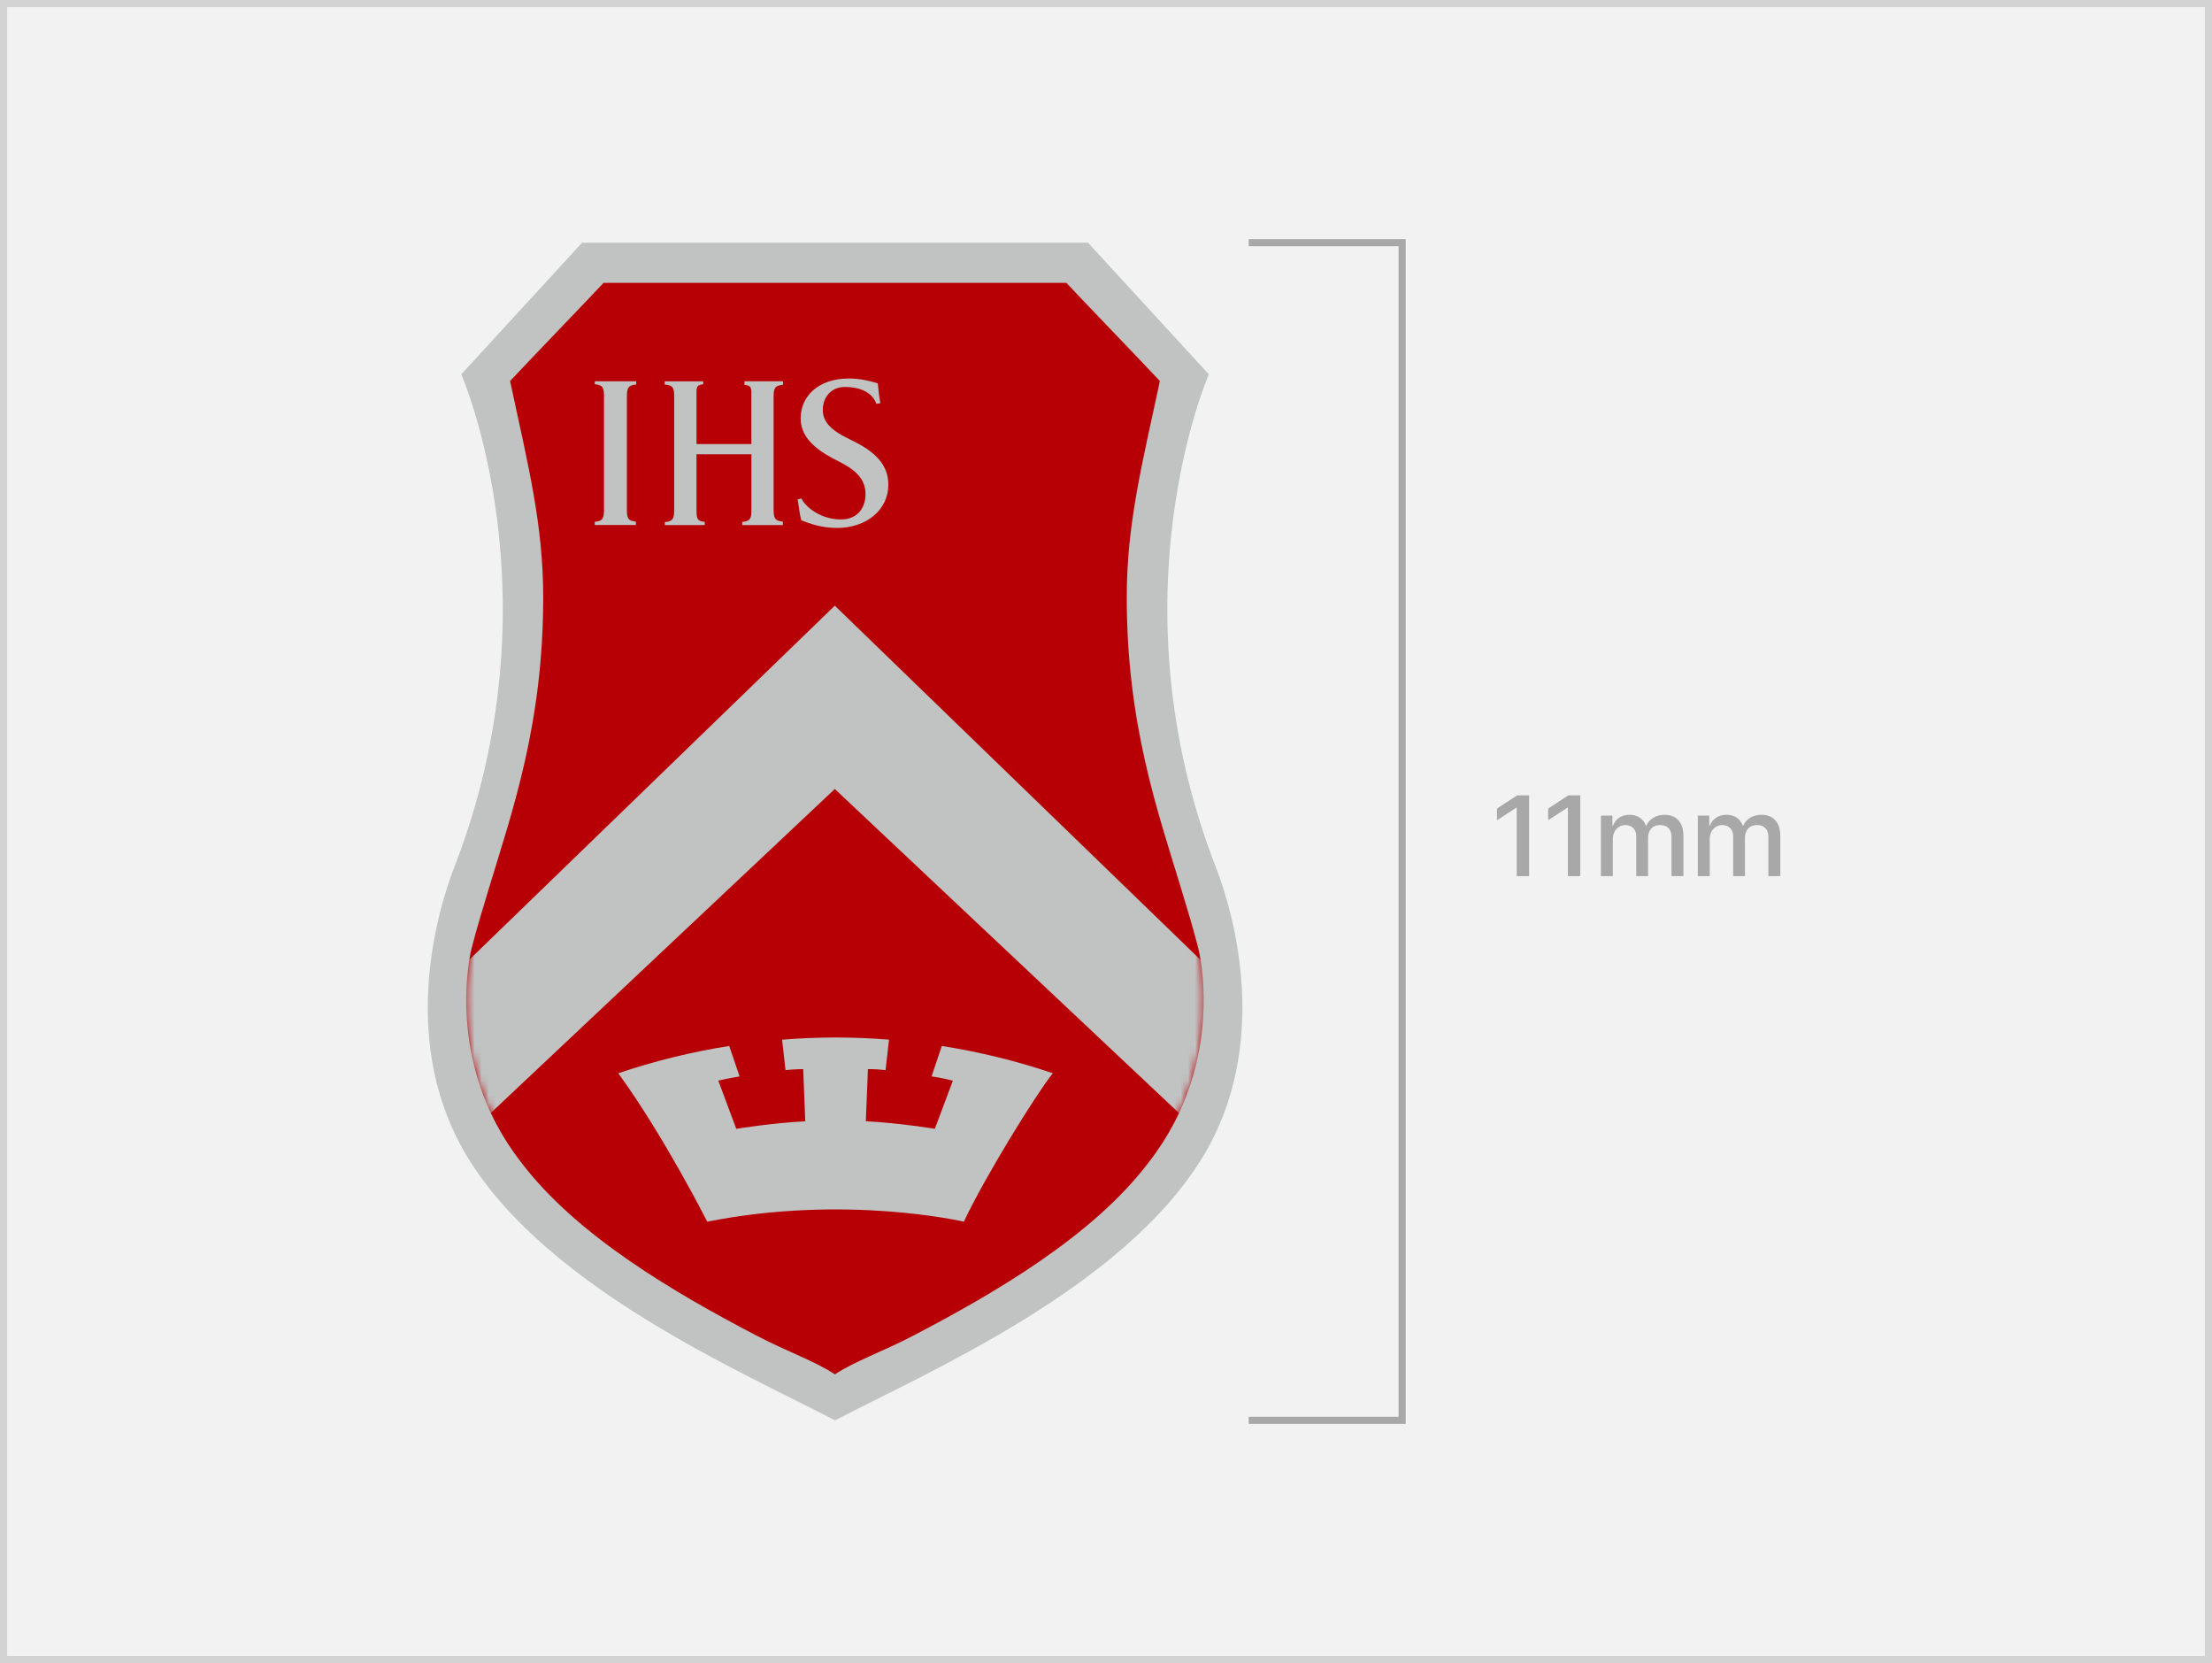 <svg width="310" height="233" viewBox="0 0 310 233" fill="none" xmlns="http://www.w3.org/2000/svg">
    <rect x="0" y="0" width="310" height="233" fill="#333333" stroke="none"/>
    <rect x="0.5" y="0.5" width="309" height="232" fill="#F2F2F2" stroke="#D3D3D3"/>
    <g clip-path="url(#clip0_1799_9330)">
        <path d="M170.398 121.504C155.689 83.692 169.415 52.444 169.415 52.444L152.477 34H81.58L64.647 52.444C64.647 52.444 78.368 83.692 63.665 121.504C61.15 127.978 55.829 146.422 65.635 162.314C76.852 180.492 103.833 192.138 117.026 199V198.83L117.036 199C130.229 192.133 157.216 180.492 168.427 162.314C178.233 146.422 172.913 127.978 170.398 121.504Z" fill="#C1C2C2"/>
        <path d="M167.962 132.953C167.249 130.163 166.382 127.303 165.463 124.279C162.208 113.548 157.908 101.381 157.908 83.708C157.908 73.466 160 65.285 162.552 53.385C159.699 50.334 151.927 42.286 149.444 39.629H84.591C82.108 42.286 74.337 50.328 71.484 53.385C74.035 65.285 76.128 73.466 76.128 83.708C76.128 101.381 71.827 113.548 68.573 124.279C67.653 127.309 66.781 130.168 66.073 132.953C66.073 132.953 61.995 148.66 72.995 162.793C80.862 173.221 94.809 181.263 105.978 187.105C110.48 189.449 114.109 190.655 116.994 192.542V192.563C116.994 192.563 116.994 192.563 116.999 192.563C116.999 192.563 117.01 192.563 117.015 192.553C117.02 192.553 117.026 192.558 117.031 192.563V192.542C119.916 190.65 123.545 189.449 128.047 187.105C139.221 181.263 153.163 173.221 161.03 162.793C172.03 148.66 167.951 132.953 167.951 132.953H167.962Z" fill="#B60005"/>
        <mask id="mask0_1799_9330" style="mask-type:luminance" maskUnits="userSpaceOnUse" x="65" y="39" width="104" height="154">
            <path d="M167.962 132.953C167.249 130.163 166.382 127.303 165.463 124.279C162.208 113.548 157.908 101.381 157.908 83.708C157.908 73.466 160 65.285 162.552 53.385C159.699 50.334 151.927 42.286 149.444 39.629H84.591C82.108 42.286 74.337 50.328 71.484 53.385C74.035 65.285 76.128 73.466 76.128 83.708C76.128 101.381 71.827 113.548 68.573 124.279C67.653 127.309 66.781 130.168 66.073 132.953C66.073 132.953 61.995 148.66 72.995 162.793C80.862 173.221 94.809 181.263 105.978 187.105C110.48 189.449 114.109 190.655 116.994 192.542V192.563C116.994 192.563 116.994 192.563 116.999 192.563C116.999 192.563 117.01 192.563 117.015 192.553C117.02 192.553 117.026 192.558 117.031 192.563V192.542C119.916 190.65 123.545 189.449 128.047 187.105C139.221 181.263 153.163 173.221 161.03 162.793C172.03 148.66 167.951 132.953 167.951 132.953H167.962Z" fill="white"/>
        </mask>
        <g mask="url(#mask0_1799_9330)">
            <path d="M173.937 139.994L116.994 84.859L60.056 139.994C58.428 148.413 58.745 157.279 60.552 163.679L116.994 110.542L173.44 163.679C175.247 157.279 175.564 148.413 173.937 139.994Z" fill="#C1C2C2"/>
        </g>
        <path d="M84.651 55.596C84.651 54.347 84.498 53.932 83.357 53.831V53.422H89.163V53.868C88.001 53.975 87.853 54.384 87.853 55.633V71.313C87.853 72.562 87.959 72.971 89.116 73.078V73.556H83.352V73.109C84.498 73.019 84.646 72.599 84.646 71.355V55.596H84.651Z" fill="#C1C2C2"/>
        <path d="M105.299 62.213V55.681C105.299 54.426 105.405 54.017 104.332 53.911V53.422H109.737V53.911C108.543 54.017 108.416 54.426 108.416 55.681V71.308C108.416 72.562 108.548 72.971 109.716 73.083V73.561H104.026V73.115C105.209 73.024 105.304 72.605 105.304 71.361V63.643H97.612V71.361C97.612 72.61 97.665 73.024 98.764 73.115V73.561H93.174V73.152C94.326 73.056 94.484 72.636 94.484 71.393V55.638C94.484 54.384 94.368 53.975 93.158 53.874V53.427H98.552V53.837C97.506 53.943 97.612 54.352 97.612 55.601V62.213H105.304H105.299Z" fill="#C1C2C2"/>
        <path d="M112.326 69.833C112.622 70.656 114.667 72.777 117.868 72.777C120.018 72.777 121.297 71.332 121.297 69.205C121.297 67.079 119.844 65.809 117.583 64.666C115.195 63.481 112.204 61.727 112.204 58.633C112.204 55.54 114.656 53.031 118.962 53.031C120.689 53.031 122.068 53.435 123.014 53.712C123.136 54.913 123.215 55.567 123.368 56.486L122.829 56.582C122.502 55.646 121.413 54.217 118.402 54.217C116.458 54.217 115.311 55.684 115.311 57.432C115.311 59.277 116.738 60.403 118.994 61.509C121.677 62.795 124.499 64.48 124.499 67.914C124.499 71.347 121.551 73.968 117.271 73.968C116.246 73.968 115.174 73.808 114.413 73.601C113.589 73.394 112.897 73.139 112.31 72.905C112.035 72.017 111.956 70.901 111.787 69.966L112.315 69.838L112.326 69.833Z" fill="#C1C2C2"/>
        <path d="M131.995 146.539L130.553 150.807C130.553 150.807 132.079 151.015 133.538 151.413L131.012 158.153C131.012 158.153 126.099 157.335 121.344 157.095L121.634 149.787C121.634 149.787 122.675 149.776 124.107 149.925L124.593 145.657C122.126 145.466 119.632 145.359 117.112 145.359C114.592 145.359 112.082 145.466 109.604 145.662L110.09 149.93C111.517 149.782 112.563 149.792 112.563 149.792L112.854 157.101C108.099 157.34 103.185 158.158 103.185 158.158L100.665 151.397C102.171 151.047 103.65 150.818 103.65 150.818L102.197 146.545C96.85 147.39 91.657 148.671 86.648 150.372C92.999 159.067 99.117 171.165 99.117 171.165C118.56 167.301 135.08 171.165 135.08 171.165C138.007 164.935 145.018 153.571 147.544 150.366C142.54 148.671 137.342 147.39 131.995 146.545V146.539Z" fill="#C1C2C2"/>
    </g>
    <path d="M175 34H197M175 199H197M196.5 34.5L196.5 199.5" stroke="#A8A8A8"/>
    <path d="M214.297 111.438V122.75H212.562V113.156H212.5L209.797 114.922V113.281L212.609 111.438H214.297ZM221.469 111.438V122.75H219.734V113.156H219.672L216.969 114.922V113.281L219.781 111.438H221.469ZM224.359 122.75V114.266H225.969V115.656H226.062C226.422 114.711 227.258 114.156 228.375 114.156C229.508 114.156 230.297 114.711 230.656 115.656H230.75C231.148 114.742 232.07 114.156 233.297 114.156C234.828 114.156 235.914 115.117 235.922 117.062V122.75H234.25V117.219C234.25 116.07 233.531 115.594 232.656 115.594C231.586 115.594 230.969 116.328 230.969 117.344V122.75H229.312V117.125C229.312 116.195 228.68 115.594 227.766 115.594C226.828 115.594 226.031 116.375 226.031 117.516V122.75H224.359ZM237.938 122.75V114.266H239.547V115.656H239.641C240 114.711 240.836 114.156 241.953 114.156C243.086 114.156 243.875 114.711 244.234 115.656H244.328C244.727 114.742 245.648 114.156 246.875 114.156C248.406 114.156 249.492 115.117 249.5 117.062V122.75H247.828V117.219C247.828 116.07 247.109 115.594 246.234 115.594C245.164 115.594 244.547 116.328 244.547 117.344V122.75H242.891V117.125C242.891 116.195 242.258 115.594 241.344 115.594C240.406 115.594 239.609 116.375 239.609 117.516V122.75H237.938Z" fill="#A8A8A8"/>
    <defs>
        <clipPath id="clip0_1799_9330">
            <rect width="116" height="165" fill="white" transform="translate(59 34)"/>
        </clipPath>
    </defs>
</svg>

